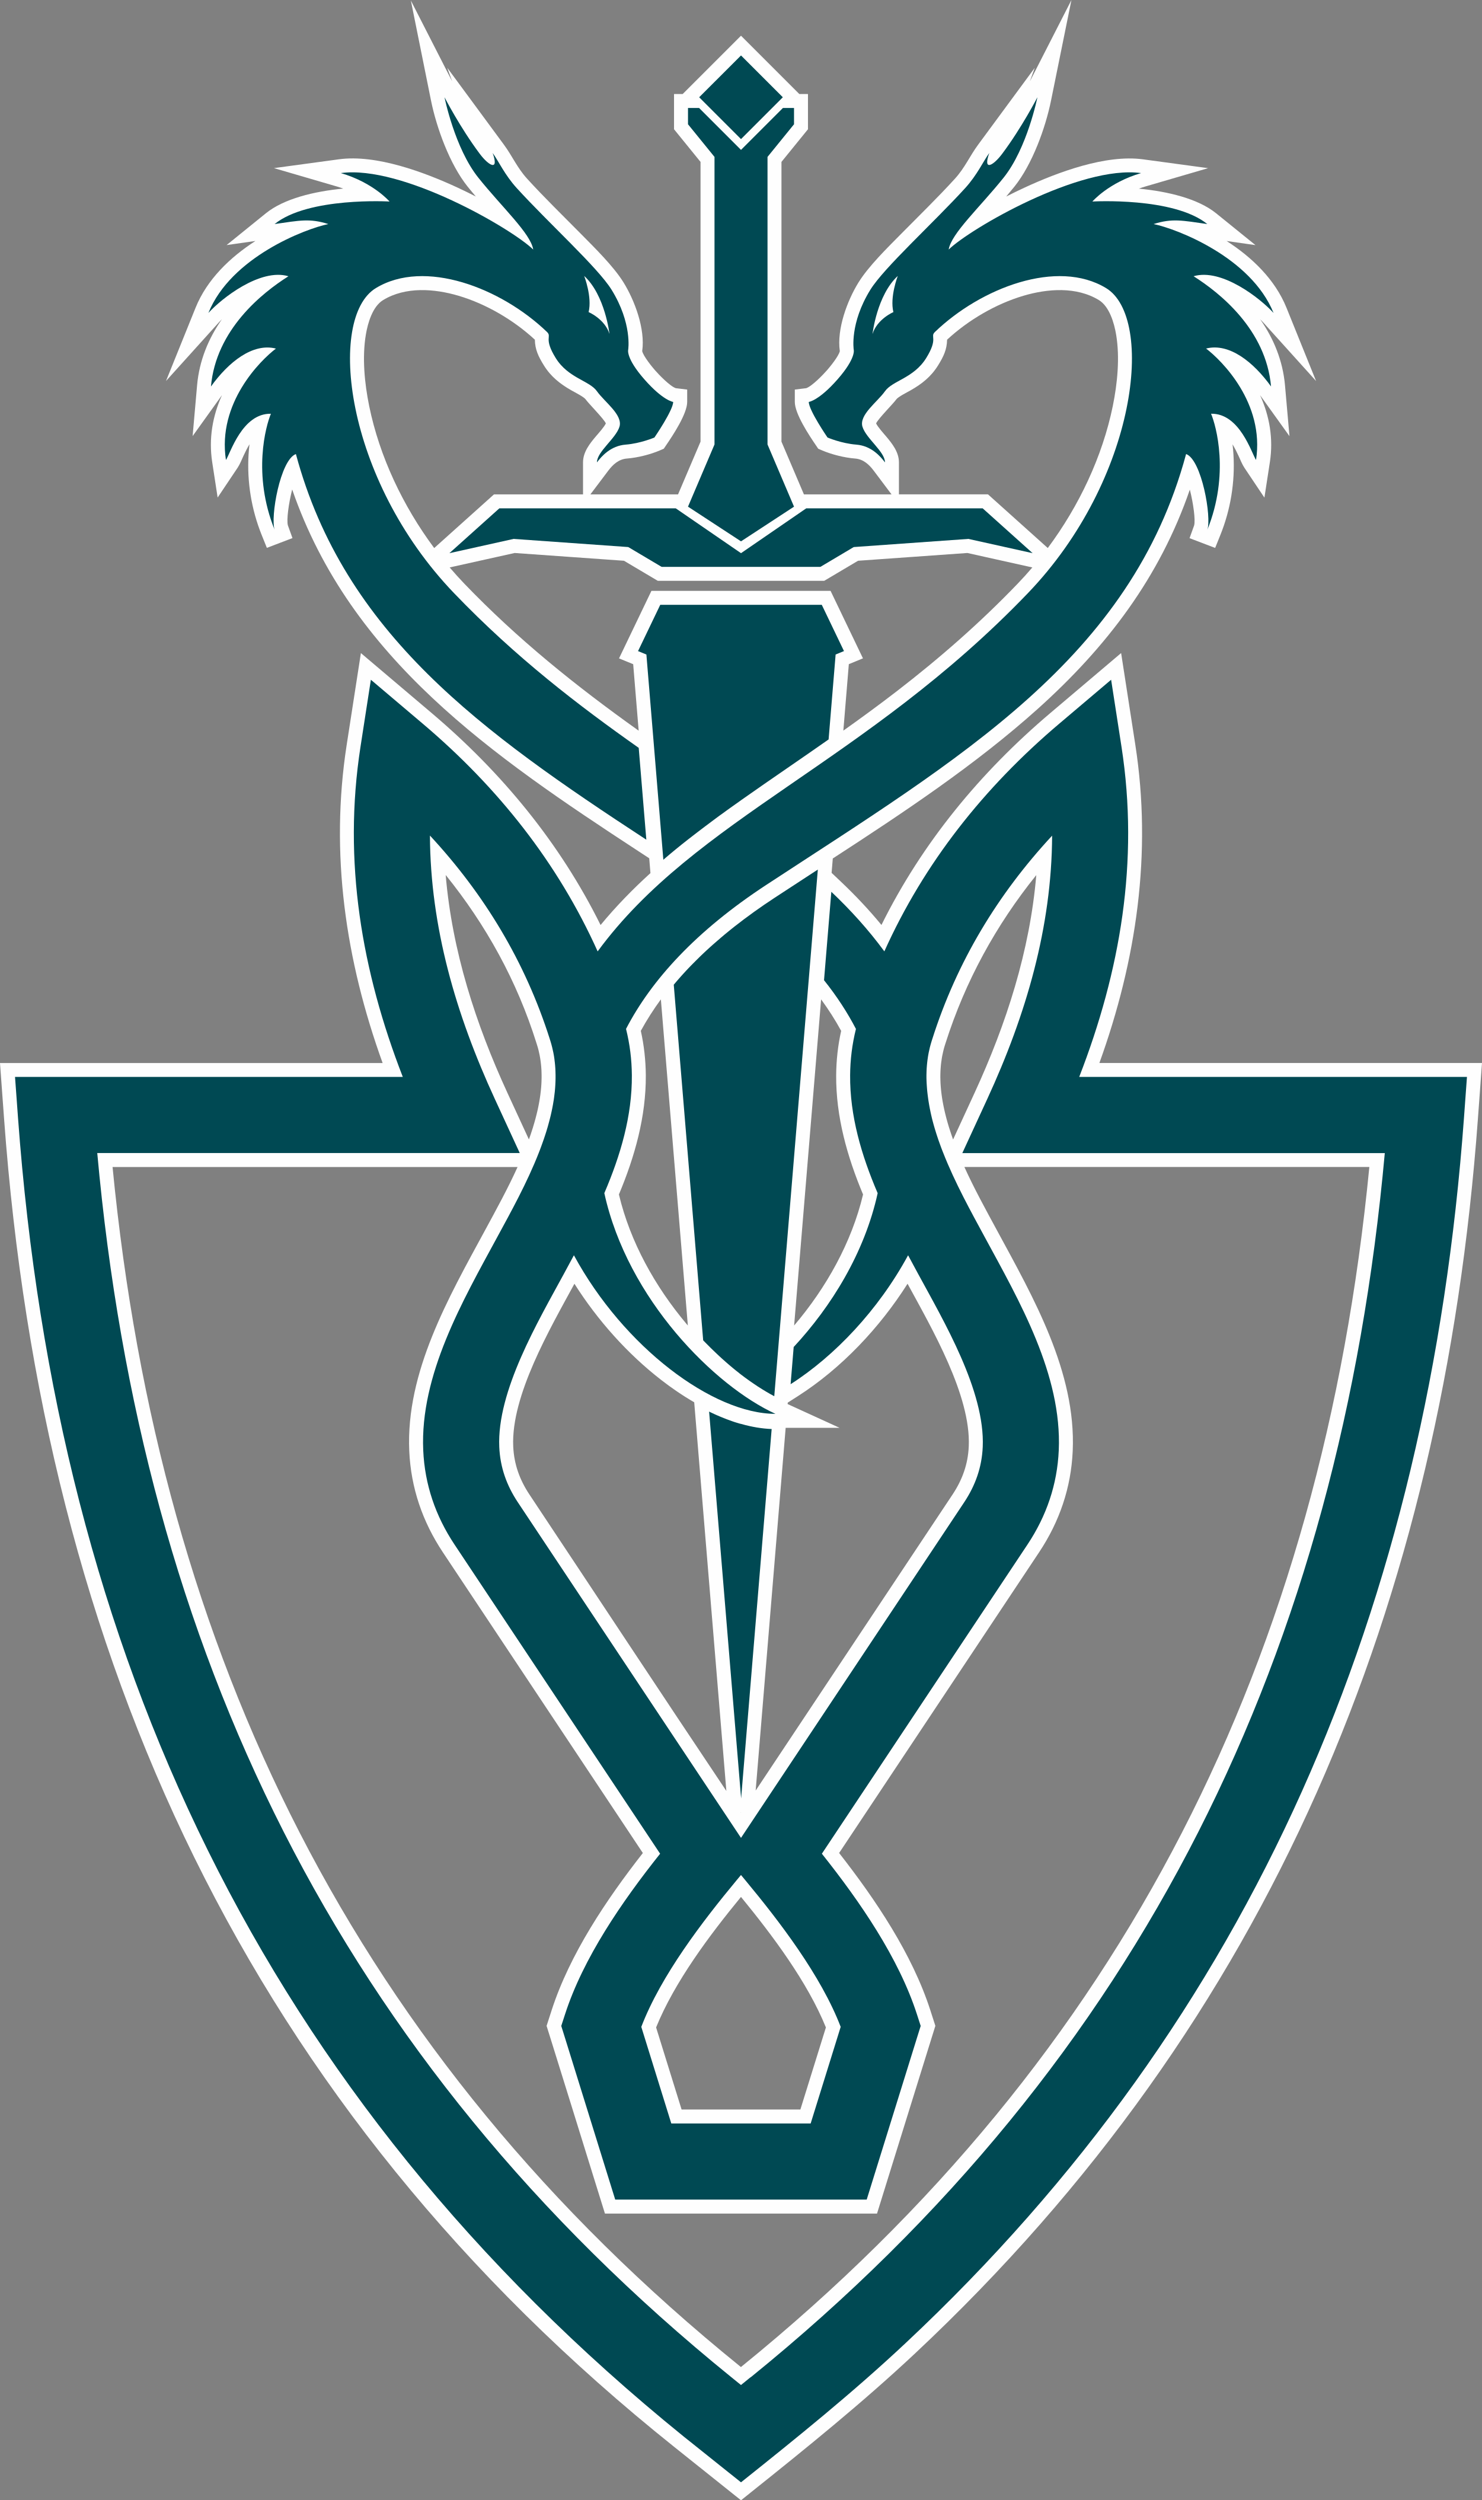 <?xml version="1.0" encoding="UTF-8"?>
<!DOCTYPE svg PUBLIC "-//W3C//DTD SVG 1.1//EN" "http://www.w3.org/Graphics/SVG/1.1/DTD/svg11.dtd">
<!-- Creator: CorelDRAW 2021 (64-Bit Keine kommerzielle Nutzung) -->
<svg xmlns="http://www.w3.org/2000/svg" xml:space="preserve" width="57.29mm" height="96.644mm" version="1.1" style="shape-rendering:geometricPrecision; text-rendering:geometricPrecision; image-rendering:optimizeQuality; fill-rule:evenodd; clip-rule:evenodd"
viewBox="0 0 656.45 1107.38"
 xmlns:xlink="http://www.w3.org/1999/xlink"
 xmlns:xodm="http://www.corel.com/coreldraw/odm/2003">
 <rect x="0" y="0" width="656.45" height="1107.38" fill="#808080" stroke="none"/>
 <defs>
  <style type="text/css">
   <![CDATA[
    .fil0 {fill:#FEFEFE}
    .fil1 {fill:#004953;fill-rule:nonzero}
   ]]>
  </style>
 </defs>
 <g id="Ebene_x0020_1">
  <g id="_2224917010576">
   <path class="fil0" d="M288.11 386.67l-0.54 -6.53 -4.65 -3.04c-64.93,-42.47 -127.62,-85.33 -153.5,-160.31 -1.58,6.25 -2.54,13.45 -1.91,15.88l2.04 5.66 -11.34 4.33 -2.27 -5.63c-4.56,-11.3 -6.58,-23.54 -5.84,-35.7 0.09,-1.45 0.22,-2.98 0.41,-4.55 -0.99,1.64 -1.86,3.37 -2.66,5.11 -0.78,1.68 -1.59,3.77 -2.61,5.29l-8.84 13.19 -2.41 -15.69c-1.59,-10.35 0.14,-20.39 4.34,-29.67l-13.01 18.14 1.98 -22.5c0.96,-10.9 5.01,-20.7 11.01,-29.28 -0.5,0.49 -0.95,0.96 -1.35,1.41l-23.43 25.97 13.09 -32.43c5.07,-12.56 15.28,-22.35 26.52,-29.59l-12.77 1.82 17.42 -14.1c8.04,-6.5 21.43,-9.69 34.23,-10.92 -0.95,-0.35 -1.87,-0.65 -2.74,-0.91l-27.94 -8.16 28.84 -3.91c16.47,-2.23 37.77,5.7 52.69,12.63 2.65,1.23 5.29,2.52 7.9,3.86 -1.24,-1.46 -2.46,-2.92 -3.66,-4.42 -7.85,-9.8 -13.75,-25.91 -16.24,-38.31l-8.88 -44.08 18.3 35.82 -2.17 -6.03 25.11 34.09c3.73,5.06 5.83,10.19 10.28,15.07 7.65,8.39 15.85,16.34 23.82,24.42 6.01,6.1 14.36,14.24 18.84,21.46 4.97,8.01 9.71,20.68 8.29,30.46 0.55,2.31 4.34,6.94 5.67,8.46 1.7,1.94 6.49,6.98 9.19,7.95l5.07 0.62 0 5.47c0,5.24 -6.3,14.75 -9.36,19.23l-1.01 1.5 -1.67 0.72c-4.38,1.88 -9.97,3.26 -14.68,3.63 -3.63,0.29 -6.19,2.65 -8.28,5.43l-7.88 10.45 38.83 0 9.96 -23.36 0 -123.91 -11.74 -14.46 0 -15.61 3.84 0 25.83 -25.82 25.82 25.82 3.84 0 0 15.61 -11.74 14.46 0 123.91 9.95 23.36 38.81 0 -7.86 -10.46c-2.08,-2.77 -4.63,-5.14 -8.26,-5.42 -4.71,-0.37 -10.31,-1.75 -14.69,-3.63l-1.67 -0.72 -1.01 -1.5c-3.05,-4.46 -9.36,-13.98 -9.36,-19.23l0 -5.47 5.07 -0.62c2.7,-0.98 7.49,-6.02 9.2,-7.95 1.33,-1.52 5.12,-6.14 5.67,-8.45 -1.42,-9.77 3.32,-22.45 8.29,-30.46 4.48,-7.22 12.83,-15.37 18.84,-21.46 7.97,-8.08 16.17,-16.03 23.82,-24.42 4.45,-4.88 6.56,-10.01 10.29,-15.07l25.11 -34.09 -2.17 6.03 18.41 -36.04 -8.99 44.3c-2.5,12.42 -8.38,28.49 -16.24,38.31 -1.2,1.49 -2.42,2.96 -3.66,4.42 2.61,-1.34 5.25,-2.62 7.9,-3.85 14.92,-6.93 36.22,-14.86 52.69,-12.63l28.85 3.91 -27.94 8.16c-0.87,0.26 -1.79,0.56 -2.75,0.91 12.81,1.24 26.19,4.42 34.23,10.92l17.43 14.1 -12.77 -1.82c11.24,7.24 21.45,17.03 26.52,29.59l13.1 32.43 -23.43 -25.97c-0.4,-0.44 -0.85,-0.92 -1.35,-1.41 5.99,8.57 10.05,18.38 11.01,29.28l1.98 22.51 -13.02 -18.15c4.21,9.28 5.94,19.33 4.34,29.68l-2.42 15.7 -8.84 -13.2c-1.02,-1.52 -1.83,-3.61 -2.61,-5.29 -0.81,-1.74 -1.67,-3.46 -2.66,-5.11 0.18,1.57 0.32,3.1 0.4,4.55 0.74,12.16 -1.27,24.4 -5.84,35.7l-2.27 5.63 -11.34 -4.33 2.04 -5.66c0.62,-2.4 -0.33,-9.58 -1.91,-15.84 -13.31,38.66 -36.53,69.43 -67.43,97.17 -27.51,24.69 -59.29,45.79 -90.72,66.2l-0.53 6.37 4.15 3.93c6.36,6.03 12.37,12.39 17.93,19.15 18.03,-36.36 43.71,-67.51 74.79,-93.85l31.37 -26.58 6.29 40.63c7.48,48.28 0.48,95.52 -15.92,140.95 48.23,0 96.46,0 144.69,0l24.79 0 -1.81 24.72c-15.69,214.22 -91.45,398.91 -249.37,546.88 -23.35,21.88 -48.2,41.94 -73.18,61.9l-3.86 3.09 -29.39 -23.48c-188.84,-150.87 -279.56,-349.69 -297.03,-588.38l-1.81 -24.72 24.79 0c48.23,0 96.46,0 144.7,0 -16.4,-45.43 -23.4,-92.67 -15.92,-140.95l6.29 -40.63 31.37 26.58c31.09,26.34 56.76,57.5 74.8,93.87 6.79,-8.24 14.22,-15.85 22.08,-22.99zm85.45 -63.06c8.04,-5.71 16,-11.54 23.82,-17.57 18.95,-14.62 36.84,-30.28 53.42,-47.55 2.22,-2.31 4.38,-4.7 6.48,-7.16l-28.79 -6.4 -48.42 3.44 -14.97 8.88 -73.74 0 -14.97 -8.88 -48.42 -3.44 -28.79 6.4c2.1,2.46 4.26,4.85 6.47,7.16 23.7,24.68 49.52,45.39 77.25,65.14l-2.43 -29.45 -6.27 -2.57 14.35 -29.91 79.35 0 14.35 29.9 -6.26 2.57 -2.43 29.43zm24.63 -104.65l39.44 0 26.48 23.77c13.86,-18.62 24.23,-40.55 28.8,-62.89 2.05,-10.03 3.18,-21.53 1.47,-31.68 -0.85,-5.05 -2.95,-12.4 -7.65,-15.26 -9.94,-6.04 -22.69,-5.07 -33.41,-1.9 -12.21,3.61 -24.41,10.75 -33.8,19.45 -0.11,4.36 -1.5,7.35 -4.01,11.4 -3.09,4.98 -7.14,8.18 -12.16,11.04 -1.25,0.71 -5.54,2.87 -6.3,3.96 -1.34,1.9 -8.1,8.64 -8.98,10.68 0.75,1.61 3.29,4.4 4.28,5.58 2.82,3.32 5.83,7.1 5.83,11.68l0 14.18zm-93.51 368.12l-11.95 -144.44c-3.26,4.46 -6.24,9.1 -8.88,13.94 1.43,6.45 2.16,13.02 2.21,19.64 0.13,18.33 -4.88,36.04 -11.91,52.83 5,21.09 16.08,40.87 29.96,57.37 0.19,0.22 0.37,0.44 0.56,0.66zm59.03 -144.44l-11.95 144.45c14.19,-16.68 25.48,-36.76 30.53,-58.03 -7.03,-16.79 -12.05,-34.51 -11.91,-52.84 0.05,-6.61 0.77,-13.19 2.21,-19.63 -2.63,-4.84 -5.62,-9.49 -8.87,-13.94zm-14.78 178.61l-0.05 0.64 23 10.52 -23.87 0 -13.29 160.66c29.06,-43.71 58.13,-87.4 87.2,-131.1 4.36,-6.56 6.85,-13.47 7.19,-21.36 0.99,-22.47 -16.26,-52.03 -27.11,-72.02 -12.36,19.51 -29.34,37.48 -48.47,49.72l-4.6 2.94zm-20.66 181.53l-0.16 0c0.03,0.04 0.05,0.08 0.08,0.12 0.03,-0.04 0.05,-0.08 0.08,-0.12zm-6.53 -9.51l-14.24 -172.17c-5.23,-3.03 -10.15,-6.42 -14.55,-9.83 -14.99,-11.61 -28.25,-26.47 -38.51,-42.67 -10.86,20 -28.1,49.55 -27.11,72.02 0.35,7.9 2.84,14.8 7.2,21.36 29.09,43.75 57.99,87.63 87.22,131.29zm-129.41 -550.53l26.48 -23.77 39.44 0 0 -14.18c0,-4.59 3.01,-8.36 5.83,-11.68 1,-1.17 3.53,-3.97 4.28,-5.58 -0.89,-2.04 -7.64,-8.77 -8.98,-10.68 -0.77,-1.09 -5.06,-3.25 -6.3,-3.96 -5.01,-2.86 -9.07,-6.06 -12.16,-11.04 -2.51,-4.05 -3.91,-7.04 -4.01,-11.4 -9.39,-8.69 -21.58,-15.84 -33.79,-19.45 -10.72,-3.17 -23.47,-4.14 -33.41,1.9 -4.7,2.86 -6.8,10.21 -7.65,15.26 -1.71,10.16 -0.58,21.66 1.47,31.68 4.57,22.35 14.94,44.27 28.8,62.9zm162.2 691.6c3.77,-12.11 7.54,-24.23 11.3,-36.35 -8.2,-20.18 -23.66,-40.77 -37.61,-57.81 -13.97,17.01 -29.41,37.63 -37.6,57.81 3.76,12.12 7.52,24.24 11.29,36.35 3.8,0 7.6,0 11.4,0l29.83 0c3.8,0 7.6,0 11.4,0zm252.04 -417.46c-51.34,0 -102.68,0 -154.01,0l-25.39 0c4.35,9.58 9.43,18.81 14.44,28.06 16.1,29.74 35.09,62.73 33.55,97.7 -0.72,16.29 -5.85,31.3 -14.86,44.85 -29.54,44.41 -59.07,88.83 -88.61,133.24 16.2,20.72 32.37,44.77 40.39,69.61l2.24 6.95 -2.17 6.97c-6.23,19.98 -12.43,39.97 -18.64,59.96l-5.03 16.21 -16.98 0c-9.46,0 -18.91,0 -28.37,0l-29.83 0c-9.46,0 -18.91,0 -28.37,0l-16.97 0 -5.04 -16.2c-6.21,-19.99 -12.39,-39.98 -18.63,-59.96l-2.18 -6.97 2.25 -6.96c8.04,-24.83 24.19,-48.88 40.39,-69.6 -29.55,-44.41 -59.08,-88.83 -88.61,-133.24 -9.01,-13.56 -14.14,-28.56 -14.86,-44.85 -1.55,-34.97 17.43,-67.97 33.55,-97.7 5.01,-9.24 10.08,-18.47 14.43,-28.06l-25.39 0c-51.33,0 -102.67,0 -154.01,0 20.99,216.03 107.42,393.2 277.93,531.19l0.41 0.33 0.4 -0.33c170.28,-138.21 256.94,-315.13 277.95,-531.19zm-184.4 -12.18l9.46 -20.52c14.16,-30.73 24.54,-62.99 27.39,-96.58 -17.87,22.19 -31.46,46.99 -40.22,74.52l-0.23 0.71 -0.39 1.31 -0.3 1.14 -0.03 0.14c-0.16,0.66 -0.31,1.32 -0.44,1.99l-0.12 0.62 -0.14 0.85 -0.01 0.02 0.01 0 -0.2 1.35 -0.12 0.96 -0.12 1.23 -0.09 1.29 -0.02 0.34 -0.04 0.92 -0.03 1.18 -0.01 1.07 0.01 0.12 0.02 0.89 0.02 0.7 0.03 0.69 0.04 0.73 0.07 1.02 0.12 1.31 0.13 1.21 0.19 1.44 0.17 1.18 0.22 1.32 0.25 1.33 0.1 0.5 0.31 1.49 0.1 0.44 0.36 1.57 0.41 1.63 0.29 1.09 0.37 1.33 0.42 1.41 0.01 0.05 0.41 1.31 0.87 2.64 0.63 1.8 0.1 0.27zm-187.9 -0.01l0.35 -0.98 0.28 -0.81 0.12 -0.32 0.61 -1.86 0.31 -0.98 0.04 -0.06 0.12 -0.44 0.13 -0.43 0.01 -0.05 0.31 -1.03 0.14 -0.48 0.05 -0.17 0.34 -1.21 0.28 -1.05 0.37 -1.47 0.38 -1.59 0 -0 0.28 -1.29 0.25 -1.27 0.24 -1.3 0.19 -1.16 0.04 -0.22 0.18 -1.25 0.02 -0.1 0.07 -0.52 0.17 -1.46 0.07 -0.68 0.11 -1.21 0.08 -1.27 0.05 -1.08 0.04 -1.53 -0 -1.25 -0.03 -1.12 0 -0.14 -0.05 -1.21 -0.09 -1.26 -0.11 -1.15 -0.17 -1.39 -0.17 -1.13 -0.13 -0.74 -0.12 -0.67c-0.12,-0.65 -0.27,-1.3 -0.43,-1.94l-0.07 -0.31 -0.24 -0.92 0.01 0.03 -0.43 -1.43 -0.23 -0.73c-8.64,-27.57 -22.32,-52.34 -40.22,-74.51 2.85,33.6 13.23,65.87 27.39,96.6l9.46 20.51z"/>
  </g>
  <g id="_2224917008848">
   <polygon class="fil1" points="304.75,224.41 328.23,239.77 351.71,224.41 339.97,196.86 339.97,69.5 351.71,55.04 351.71,47.82 346.8,47.82 328.23,66.39 309.66,47.82 304.75,47.82 304.75,55.04 316.49,69.5 316.49,196.86 "/>
   <polygon class="fil1" points="199.06,245.01 227.51,238.69 278.29,242.3 293.06,251.07 363.4,251.07 378.16,242.3 428.95,238.69 457.4,245.01 435.27,225.15 357.13,225.15 328.23,245.01 299.32,225.15 221.19,225.15 "/>
   <path class="fil1" d="M292.45 267.9l-9.83 20.48 3.7 1.52 7.51 90.9 0.5 -0.43 0.28 -0.24 0.22 -0.19 0.5 -0.43 0.05 -0.04 0.45 -0.38 0.33 -0.28 0.17 -0.15 0.51 -0.43 0.1 -0.08 0.41 -0.34 0.38 -0.32 0.13 -0.1 0.51 -0.43 0.15 -0.13 0.36 -0.29 0.44 -0.36 0.07 -0.06 0.52 -0.42 0.21 -0.17 0.31 -0.25 0.49 -0.4 0.02 -0.02 0.52 -0.42 0.26 -0.21 0.26 -0.21 0.52 -0.41 0.03 -0.02 0.5 -0.4 0.32 -0.25 0.21 -0.16 0.52 -0.42 0.08 -0.06 0.45 -0.36 0.37 -0.29 0.16 -0.12 0.53 -0.41 0.13 -0.1 0.4 -0.31 0.43 -0.34 0.1 -0.08 0.54 -0.41 0.19 -0.14 0.34 -0.27 0.48 -0.37 0.05 -0.04 0.54 -0.41 0.24 -0.19 0.3 -0.22 0.53 -0.41 0.01 0 0.53 -0.41 0.3 -0.22 0.24 -0.19 0.54 -0.41 0.06 -0.04 0.49 -0.37 0.35 -0.27 0.19 -0.14 0.55 -0.41 0.11 -0.08 0.43 -0.32 0.41 -0.31 0.13 -0.1 0.54 -0.41 0.17 -0.12 0.38 -0.29 0.46 -0.34 0.08 -0.06 0.55 -0.41 0.22 -0.16 0.33 -0.25 0.53 -0.39 0.02 -0.02 0.55 -0.41 0.28 -0.2 0.28 -0.21 0.56 -0.4 0.03 -0.02 0.53 -0.38 0.34 -0.24 0.22 -0.16 0.55 -0.4 0.09 -0.07 0.47 -0.34 0.39 -0.29 0.17 -0.12 0.56 -0.4 0.14 -0.1 0.42 -0.3 0.45 -0.33 0.11 -0.08 0.56 -0.4 0.2 -0.14 0.37 -0.26 0.51 -0.36 0.06 -0.04 0.56 -0.4 0.26 -0.18 0.31 -0.22 0.57 -0.4 0 -0.01 0.57 -0.4 0.31 -0.23 0.26 -0.18 0 -0.01c6.69,-4.73 13.56,-9.46 20.57,-14.29 5.94,-4.09 12.02,-8.29 18.23,-12.64l3.11 -37.62 3.7 -1.52 -9.83 -20.48 -71.56 0z"/>
   <polygon class="fil1" points="346.75,43.08 328.23,24.56 309.7,43.08 328.23,61.61 "/>
   <path class="fil1" d="M327.95 630.63l-0.15 -0.04 -0.21 -0.07 -0.07 -0.02 -0.14 -0.04 -0.22 -0.07 -0.08 -0.02 -0.14 -0.04 -0.22 -0.07 -0.08 -0.02 -0.13 -0.04 -0.22 -0.07 -0.08 -0.02 -0.13 -0.04 -0.22 -0.07 -0.09 -0.03 -0.13 -0.04 -0.22 -0.07 -0.1 -0.03 -0.12 -0.04 -0.22 -0.07 -0.1 -0.04 -0.12 -0.04 -0.22 -0.08 -0.1 -0.03 -0.11 -0.04 -0.22 -0.08 -0.11 -0.04 -0.11 -0.04 -0.22 -0.08 -0.11 -0.04 -0.1 -0.04 -0.22 -0.08 -0.12 -0.04 -0.1 -0.03 -0.22 -0.08 -0.12 -0.05 -0.1 -0.03 -0.22 -0.08 -0.13 -0.05 -0.09 -0.03 -0.22 -0.09 -0.13 -0.05 -0.09 -0.03 -0.22 -0.09 -0.14 -0.05 -0.08 -0.03 -0.22 -0.09 -0.15 -0.06 -0.08 -0.03 -0.22 -0.09 -0.15 -0.06 -0.07 -0.03 -0.22 -0.09 -0.16 -0.07 -0.07 -0.02 -0.23 -0.09 -0.16 -0.07 -0.06 -0.02 -0.23 -0.09 -0.16 -0.07 -0.06 -0.02 -0.22 -0.1 -0.17 -0.07 -0.72 -0.31 -0.18 -0.08 -0.04 -0.01 -0.22 -0.1 -0.19 -0.09 -0.04 -0.01 -0.22 -0.1 -0.2 -0.09 -0.03 -0.01 -1.13 -0.52 -0.21 -0.1 -0.02 -0.01 -0.23 -0.11 -0.21 -0.1 -0.01 -0 -0.22 -0.11 -0.22 -0.1 -0 -0.01 -0.23 -0.11 -0.23 -0.11 14.18 171.36 13.53 -163.64c-4.29,-0.16 -8.83,-0.92 -13.53,-2.25l-0.22 -0.06 -0.06 -0.02z"/>
   <path class="fil1" d="M327.43 608.2l0.23 0.18 0.04 0.03 0.26 0.2 0.21 0.16 0.06 0.05c4.99,3.82 9.97,7.06 14.73,9.6l19.3 -233.27c-0.76,0.5 -1.52,0.99 -2.29,1.49 -5.56,3.62 -11.17,7.28 -16.83,10.99 -6.35,4.16 -12.28,8.42 -17.8,12.76l-0.37 0.3 -1.07 0.85 -0.05 0.04 -0.48 0.39 -0.26 0.21 -0.27 0.22 -0.46 0.37 -0.06 0.06 -0.52 0.42 -0.15 0.12 -0.37 0.31 -0.36 0.29 -0.16 0.14 -1.02 0.86 -0.24 0.2 -0.26 0.23 -0.44 0.38 -0.06 0.06 -0.5 0.43 -0.14 0.12 -0.37 0.31 -0.33 0.29 -0.16 0.14 -0.49 0.43 -0.04 0.03 -0.46 0.4 -0.23 0.2 -0.26 0.23 -0.42 0.37 -0.06 0.06 -0.48 0.43 -0.13 0.11 -0.35 0.32 -0.32 0.29 -0.16 0.15 -0.48 0.44 -0.03 0.02 -0.45 0.41 -0.21 0.2 -0.25 0.24 -0.4 0.37 -0.07 0.06 -0.46 0.44 -0.12 0.11 -0.34 0.33 -0.3 0.28 -0.16 0.15 -0.45 0.44 -0.02 0.02 -0.43 0.42 -0.2 0.2 -0.25 0.25 -0.38 0.37 -0.07 0.07 -0.44 0.44 -0.11 0.1 -0.33 0.34 -0.28 0.28 -0.16 0.16 -0.44 0.44 -0.02 0.02 -0.42 0.43 -0.19 0.19 -0.25 0.25 -0.36 0.37 -0.07 0.08 -0.43 0.45 -0.1 0.1 -0.33 0.34 -0.26 0.28 -0.16 0.17 -0.42 0.44 -0.01 0.01 -0.4 0.44 -0.18 0.19 -0.23 0.26 -0.34 0.36 -0.07 0.08 -0.41 0.45 -0.09 0.1 -0.32 0.36 -0.25 0.27 -0.15 0.18 -0.4 0.45 -0.01 0 -0.39 0.45 -0.16 0.19 -0.23 0.26 -0.32 0.36 -0.07 0.09 -0.39 0.45 -0.08 0.09 -0.31 0.37 -0.23 0.27 -0.15 0.18 -0.38 0.45 13.03 157.5 0.25 0.26 0.22 0.23 0.04 0.03 0.25 0.26 0.19 0.2 0.07 0.07 0.26 0.26 0.16 0.17 0.1 0.09 0.26 0.26 0.13 0.13 0.12 0.13 0.26 0.26 0.1 0.1 0.16 0.16 0.26 0.26 0.07 0.07 0.19 0.19 0.26 0.25 0.03 0.04 0.23 0.22 0.26 0.25 0 0 0.26 0.25 0.23 0.22 0.03 0.03 0.26 0.25 0.2 0.19 0.07 0.06 0.26 0.25 0.16 0.16 0.1 0.1 0.26 0.24 0.13 0.13 0.13 0.12 0.26 0.25 0.1 0.09 0.16 0.15 0.26 0.24 0.07 0.07 0.19 0.18 0.26 0.24 0.03 0.03 0.23 0.21 0.26 0.24 0 0 0.26 0.24 0.24 0.21 0.03 0.03 0.26 0.24 0.21 0.18 0.06 0.06 0.27 0.23 0.17 0.15 0.1 0.09 0.26 0.23 0.13 0.12 0.13 0.12 0.26 0.23 0.1 0.09 0.17 0.14 0.26 0.23 0.07 0.06 0.2 0.17 0.26 0.23 0.04 0.03 0.23 0.2 0.27 0.23 0.26 0.22 0.23 0.2 0.03 0.02 0.27 0.22 0.2 0.17 0.07 0.06 0.26 0.22 0.17 0.14 0.1 0.08 0.26 0.22 0.14 0.11 0.13 0.11 0.27 0.22 0.1 0.08 0.16 0.13 0.27 0.22 0.07 0.05 0.2 0.16 0.27 0.21 0.04 0.03 0.23 0.18 0.27 0.21 0 0 0.26 0.21z"/>
   <path class="fil1" d="M127.76 122.36c-11.62,7.34 -32.1,23.62 -34.32,48.83 7.8,-10.87 18.55,-19.42 28.78,-16.8 -6.92,5.26 -26.01,24.15 -22.14,49.35 1.94,-2.89 7.19,-20.74 19.92,-20.48 -2.21,5.25 -8.3,26.77 1.66,51.45 -1.99,-5.52 2.49,-31.08 9.41,-33.6 21.42,79.6 82.46,123.21 155.22,170.81l-3.37 -40.68c-26.41,-18.62 -54.3,-39.88 -81.75,-68.47 -48.74,-50.76 -56.27,-122.04 -34.69,-135.16 21.58,-13.13 55.48,-0.13 75.81,19.42 2.32,2.24 -1.66,2.63 3.87,11.56 5.54,8.92 14.94,9.98 18.26,14.7 3.32,4.72 11.63,10.5 9.96,15.76 -1.66,5.24 -9.96,11.02 -9.96,15.75 2.07,-2.75 6.09,-7.35 12.73,-7.87 6.64,-0.52 12.73,-3.15 12.73,-3.15 0,0 8.3,-12.08 8.3,-15.76 0,0 -4.43,-0.52 -12.73,-9.97 -8.3,-9.45 -7.19,-13.13 -7.19,-13.13 0,0 1.88,-11.66 -7.38,-26.61 -6.12,-9.86 -27.85,-29.49 -41.97,-44.98 -5.37,-5.9 -8.09,-12.04 -10.69,-15.57 2.95,8.21 -1.66,5.77 -5.73,0.34 -8.74,-11.69 -15.59,-25.03 -15.59,-25.03 0,0 4.49,22.55 15,35.66 10.51,13.13 23.18,24.71 24.29,31.8 -9.41,-9.19 -58.11,-37.54 -85.22,-33.87 14.39,4.2 21.58,12.6 21.58,12.6 0,0 -35.98,-2.1 -50.91,9.98 11.07,-1.58 15.49,-2.63 23.8,0 -10.24,2.1 -43.17,14.7 -53.13,39.38 5.77,-6.4 22.97,-19.95 35.42,-16.27zm142.22 25.59c-2.07,-6.69 -9.26,-9.72 -9.26,-9.72 1.65,-6.69 -1.95,-16.01 -1.95,-16.01 9.27,8.53 11.2,25.73 11.2,25.73z"/>
   <path class="fil1" d="M631.66 476.98c-51.2,0 -102.41,0 -153.62,0 18.16,-46.79 26.6,-95.35 18.73,-146.19l-4.6 -29.72 -22.95 19.44c-33.43,28.3 -59.91,61.76 -77.5,100.87 -7.04,-9.59 -14.91,-18.26 -23.48,-26.39l-3.24 39.16c5.73,7.17 10.4,14.38 14.14,21.59 -1.68,6.71 -2.53,13.57 -2.58,20.52 -0.14,18 5.03,35.5 12.2,52.22 -5.81,26.5 -20.59,50.26 -37.2,68.14l-1.36 16.47c19.42,-12.42 38.84,-32.77 52.04,-57.11l4.29 7.96c11.52,21.25 29.86,52.15 28.77,76.94 -0.4,9.02 -3.23,17 -8.22,24.52 -32.66,49.1 -65.32,98.2 -97.98,147.32l-0.87 1.31 -0.88 -1.31c-32.66,-49.12 -65.32,-98.22 -97.97,-147.32 -4.99,-7.51 -7.83,-15.49 -8.23,-24.52 -1.09,-24.78 17.25,-55.69 28.77,-76.94l4.29 -7.96c22.08,40.71 61.58,70.24 89.28,70.24 -26.85,-12.29 -65.5,-50.67 -75.8,-97.76 7.17,-16.72 12.33,-34.21 12.19,-52.21 -0.05,-6.95 -0.9,-13.81 -2.58,-20.53 11.23,-21.65 30.93,-43.34 62.12,-63.78 85.89,-56.27 161.57,-100.26 185.96,-190.84 6.91,2.52 11.39,28.08 9.4,33.6 9.96,-24.68 3.88,-46.2 1.66,-51.45 12.73,-0.26 17.99,17.59 19.92,20.48 3.88,-25.2 -15.22,-44.1 -22.13,-49.35 10.23,-2.62 20.98,5.93 28.78,16.8 -2.22,-25.21 -22.7,-41.48 -34.31,-48.83 12.45,-3.68 29.65,9.87 35.42,16.27 -9.96,-24.68 -42.89,-37.28 -53.13,-39.38 8.3,-2.63 12.72,-1.58 23.79,0 -14.94,-12.09 -50.91,-9.98 -50.91,-9.98 0,0 7.19,-8.4 21.58,-12.6 -27.12,-3.68 -75.82,24.68 -85.23,33.87 1.11,-7.09 13.78,-18.67 24.3,-31.8 10.51,-13.12 15,-35.66 15,-35.66 0,0 -6.84,13.34 -15.59,25.03 -4.06,5.43 -8.67,7.87 -5.72,-0.34 -2.6,3.52 -5.32,9.67 -10.7,15.57 -14.11,15.48 -35.85,35.12 -41.97,44.98 -9.26,14.94 -7.38,26.61 -7.38,26.61 0,0 1.11,3.68 -7.19,13.13 -8.29,9.45 -12.72,9.97 -12.72,9.97 0,3.68 8.3,15.76 8.3,15.76 0,0 6.09,2.63 12.73,3.15 6.64,0.52 10.65,5.12 12.72,7.87 0,-4.73 -8.3,-10.5 -9.96,-15.75 -1.66,-5.26 6.63,-11.03 9.96,-15.76 3.32,-4.72 12.73,-5.78 18.26,-14.7 5.53,-8.93 1.55,-9.32 3.87,-11.56 20.34,-19.55 54.23,-32.55 75.82,-19.42 21.58,13.12 14.05,84.41 -34.69,135.16 -72.11,75.09 -147.23,99.61 -190.53,158.62 -17.59,-39.11 -44.07,-72.58 -77.5,-100.88l-22.95 -19.44 -4.6 29.72c-7.86,50.84 0.57,99.4 18.74,146.19 -51.21,0 -102.41,0 -153.62,0l-18.14 0 1.32 18.09c17.42,237.46 108.58,433.17 294.72,584l25.53 20.4c25.05,-20.01 49.34,-39.58 72.81,-61.58 154.43,-144.69 231.56,-326.41 247.43,-542.81l1.32 -18.09 -18.14 0zm-235.92 -338.75c0,0 -7.19,3.03 -9.27,9.72 0,0 1.94,-17.2 11.2,-25.73 0,0 -3.6,9.32 -1.94,16.01zm-67.52 692.24l1.94 2.34c15,18.08 33.49,42.15 42.22,64.93 -4.42,14.27 -8.86,28.53 -13.3,42.79 -5.31,0 -10.63,0 -15.95,0l-29.83 0c-5.32,0 -10.64,0 -15.95,0 -4.44,-14.26 -8.87,-28.51 -13.29,-42.79 8.72,-22.78 27.21,-46.85 42.21,-64.93l1.95 -2.34zm4.29 222.41l-4.29 3.49 -4.31 -3.49c-174.13,-141.1 -260.92,-322.21 -280.83,-542.19 53.6,0 107.2,0 160.8,0l26.34 0 -11.03 -23.92c-17.31,-37.52 -28.57,-76.29 -28.75,-116.69 23.97,25.85 42.15,55.7 53.1,90.16l-0.01 0.01 0.25 0.76 0.4 1.35 0.04 0.13 0.3 1.16 0.02 0.07 0.07 0.27c0.18,0.75 0.35,1.49 0.5,2.24l0.04 0.22 0.1 0.53 0.13 0.75 0.02 0.09 0.03 0.21 0.15 1.02 0.02 0.15 0 0.04 0.01 0.1 0.13 1.09 0.02 0.14 0.02 0.18 0.1 1.03 0.02 0.18 0.02 0.31 0.06 0.77 0.02 0.32 0.02 0.45 0.03 0.77 0.01 0.18 0 0.2 0.03 1.16 0 1.45 -0 0.08 -0.02 0.78 -0.02 0.78 -0.04 0.78 -0.02 0.41 -0.02 0.36 -0.05 0.78 -0.02 0.28 -0.04 0.51 -0.07 0.78 -0.01 0.14 -0.07 0.64 -0.04 0.31 -0.15 1.25 -0.08 0.65 -0.02 0.13 -0.11 0.78 -0.08 0.51 -0.05 0.27 -0.13 0.78 -0.06 0.38 -0.07 0.41 -0.15 0.78 -0.04 0.24 -0.11 0.55 -0.16 0.78 -0.02 0.1 -0.15 0.68 -0.16 0.74 -0.01 0.04 -0.18 0.78 -0.19 0.78 -0.2 0.78 -0.12 0.47 -0.08 0.32 -0.21 0.78 -0.09 0.33 -0.12 0.45 -0.22 0.78 -0.05 0.19 -0.17 0.59 -0.24 0.77 -0.01 0.06 -0.22 0.73 -0.22 0.7 -0.03 0.08 -0.25 0.78 -0.26 0.78 -0.26 0.78 -0.14 0.42 -0.13 0.35 -0.27 0.78 -0.1 0.28 -0.18 0.5 -0.28 0.77 -0.05 0.15 -0.23 0.63 -0.29 0.77 0 0.01 -0.29 0.76 -0.25 0.64 -0.05 0.13 0 0.01c-5.28,13.52 -12.48,26.47 -18.46,37.5 -15.43,28.47 -34.29,61.06 -32.81,94.48 0.67,15.17 5.44,29.07 13.83,41.7 30.36,45.65 60.72,91.32 91.1,136.98 -16.93,21.27 -34.1,46.24 -42.14,71.2l-1.65 5.08 1.59 5.09c6.21,19.98 12.42,39.98 18.63,59.97l3.68 11.85 12.41 0c9.45,0 18.92,0 28.37,0l29.83 0c9.46,0 18.91,0 28.37,0l12.42 0 3.68 -11.85c6.22,-19.99 12.43,-39.99 18.64,-59.97l1.59 -5.09 -1.64 -5.08c-8.04,-24.96 -25.21,-49.93 -42.13,-71.2 30.37,-45.66 60.73,-91.32 91.1,-136.98 8.39,-12.63 13.16,-26.53 13.83,-41.7 1.48,-33.43 -17.38,-66.01 -32.81,-94.48 -5.96,-11.04 -13.19,-24 -18.47,-37.52l-0.05 -0.11 -0.54 -1.4 -0.01 -0.02 -0.29 -0.77 -0.22 -0.61 -0.06 -0.16 -0.28 -0.77 -0.17 -0.48 -0.11 -0.29 -0.27 -0.77 -0.12 -0.34 -0.14 -0.43 -0.26 -0.78 -0.26 -0.78 -0.25 -0.78 -0.02 -0.07 -0.22 -0.71 -0.22 -0.71 -0.02 -0.06 -0.23 -0.78 -0.17 -0.58 -0.06 -0.2 -0.22 -0.78 -0.12 -0.44 -0.09 -0.34 -0.21 -0.78 -0.08 -0.3 -0.12 -0.48 -0.19 -0.78 -0.04 -0.17 -0.14 -0.62 -0.18 -0.78 -0.01 -0.03 -0.16 -0.76 -0.14 -0.67 -0.02 -0.11 -0.16 -0.78 -0.1 -0.54 -0.05 -0.25 -0.14 -0.78 -0.07 -0.4 -0.06 -0.39 -0.13 -0.78 -0.04 -0.26 -0.08 -0.52 -0.11 -0.78 -0.1 -0.78 -0.1 -0.77 0 -0.01 -0.09 -0.78 -0.07 -0.63 -0.01 -0.15 -0.01 -0.06 -0.1 -1.17 -0 -0.04 -0.02 -0.28 -0.06 -0.78 -0.02 -0.36 -0.03 -0.42 -0.04 -0.78 -0.03 -0.77 -0.02 -0.77 -0.01 -0.08 0 -1.46 0.03 -1.16 0 -0.19 0.01 -0.19 0.03 -0.77 0.02 -0.44 0.02 -0.32 0.06 -0.77 0.02 -0.31 0.02 -0.18 0.1 -1.03 0.02 -0.17 0.01 -0.11 0.15 -1.24 0.01 -0.04 0.17 -1.18 0.03 -0.21 0.02 -0.09 0.13 -0.76 0.1 -0.52 0.04 -0.23c0.15,-0.75 0.31,-1.5 0.5,-2.24l0.06 -0.26 0.01 -0.02 0.32 -1.2 0.04 -0.13 0.4 -1.35 0.25 -0.77 0 -0.01c10.95,-34.46 29.13,-64.31 53.1,-90.15 -0.17,40.4 -11.44,79.17 -28.75,116.69l-11.03 23.92 26.33 0c53.6,0 107.21,0 160.81,0 -19.93,219.97 -106.72,401.08 -280.85,542.19z"/>
  </g>
 </g>
</svg>

